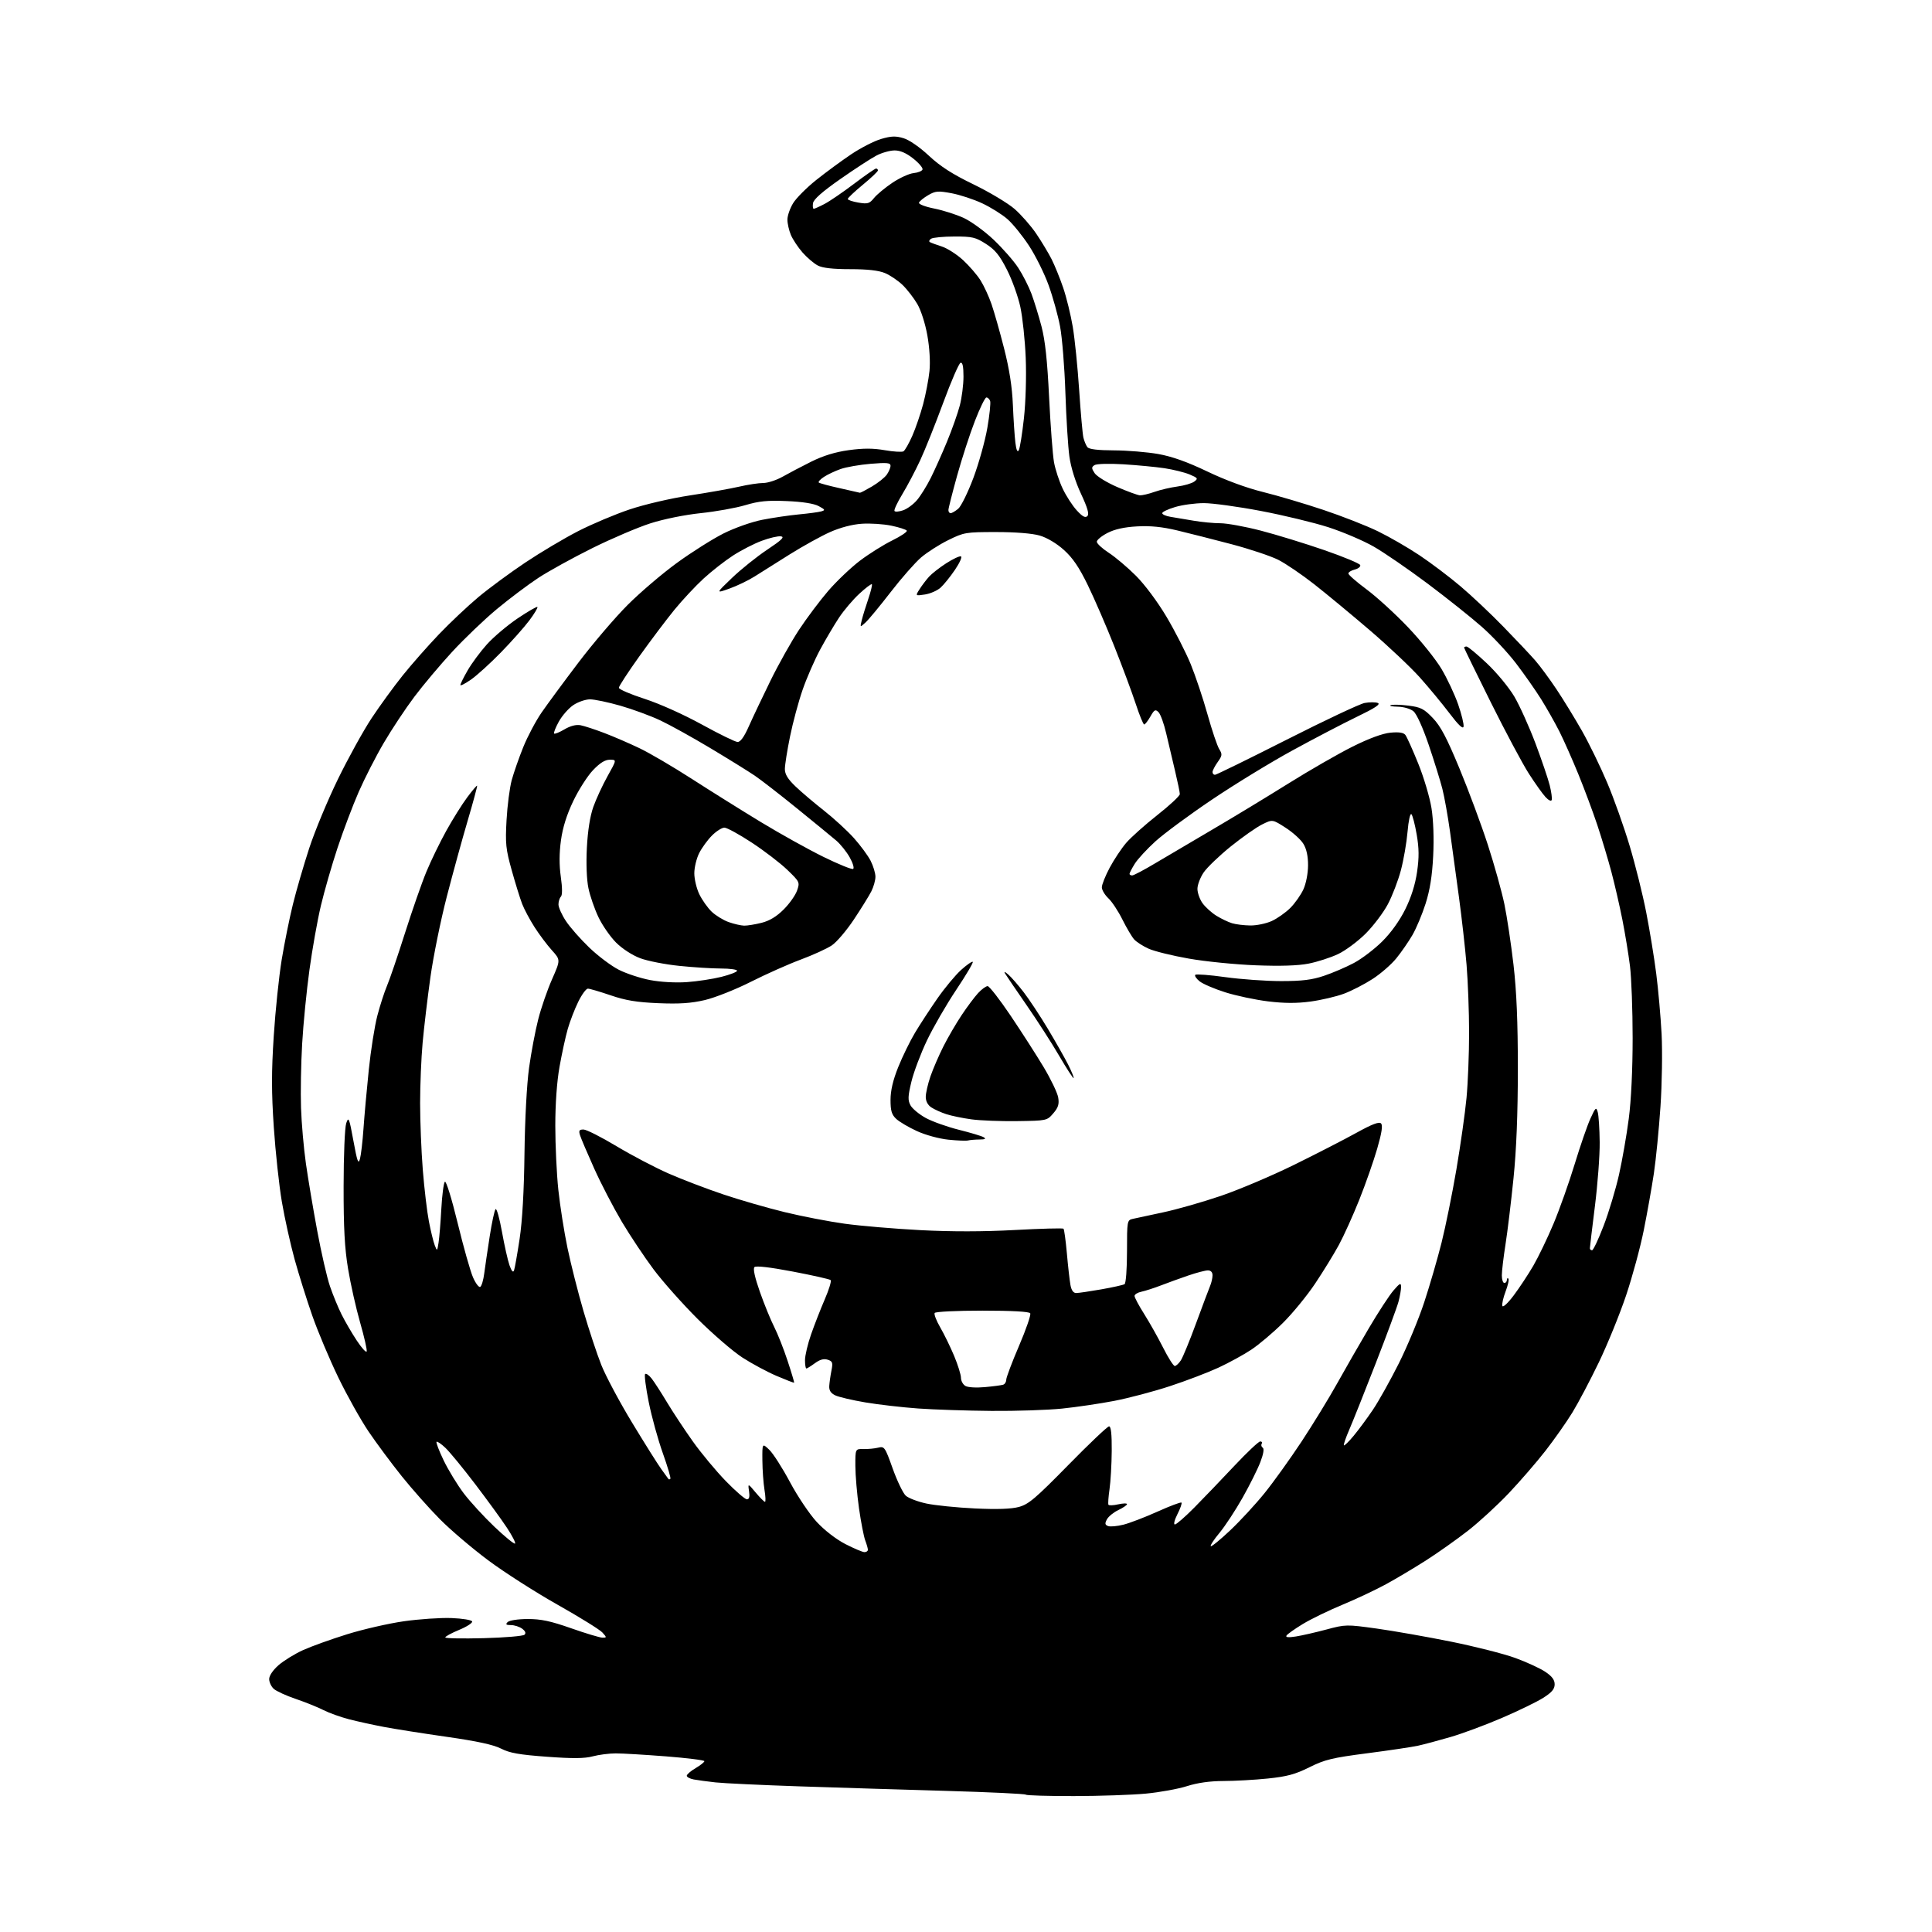 <?xml version="1.0" encoding="UTF-8" standalone="no"?>
<svg 
  version="1.1" 
  xmlns="http://www.w3.org/2000/svg" 
  xmlns:xlink="http://www.w3.org/1999/xlink" 
  xmlns:svg="http://www.w3.org/2000/svg"
  xmlns:rdf="http://www.w3.org/1999/02/22-rdf-syntax-ns#"
  xmlns:cc="http://creativecommons.org/ns#"
  xmlns:dc="http://purl.org/dc/elements/1.1/"
  viewBox="0 0 768 768"
  width="768"
  height="768"
>
<style>svg {background-color: white; }</style>"
<path stroke="none" fill="black" fill-rule="evenodd" d="M426.92,713.97C416.70,713.98 408.06,713.73 407.73,713.40C407.40,713.07 393.26,712.40 376.31,711.91C359.37,711.43 333.09,710.61 317.92,710.11C302.75,709.60 287.68,708.89 284.42,708.53C281.16,708.17 277.26,707.64 275.75,707.36C274.24,707.07 273.00,706.41 273.00,705.89C273.00,705.36 274.57,704.00 276.50,702.87C278.43,701.73 280.00,700.48 280.00,700.09C280.00,699.70 273.14,698.84 264.75,698.18C256.36,697.53 247.37,696.99 244.76,697.00C242.16,697.00 238.05,697.53 235.64,698.17C232.38,699.05 227.66,699.09 217.37,698.33C206.41,697.53 202.59,696.85 199.18,695.10C196.17,693.56 189.65,692.14 177.68,690.43C168.23,689.08 156.97,687.31 152.66,686.49C148.34,685.67 142.07,684.30 138.72,683.43C135.36,682.56 130.80,680.92 128.58,679.79C126.36,678.65 121.42,676.66 117.60,675.36C113.78,674.07 109.84,672.26 108.83,671.35C107.82,670.44 107.00,668.68 107.00,667.45C107.00,666.11 108.50,663.89 110.72,661.94C112.77,660.15 117.15,657.45 120.47,655.94C123.79,654.44 131.68,651.60 138.00,649.64C144.32,647.67 154.46,645.35 160.53,644.48C166.59,643.62 175.11,643.04 179.45,643.20C183.85,643.37 187.49,643.97 187.69,644.56C187.88,645.14 185.55,646.65 182.52,647.90C179.48,649.16 177.00,650.51 177.00,650.90C177.00,651.29 183.86,651.42 192.25,651.20C200.64,650.98 207.95,650.36 208.50,649.83C209.16,649.19 208.84,648.38 207.56,647.43C206.49,646.64 204.49,646.00 203.11,646.00C201.16,646.00 200.87,645.73 201.79,644.81C202.48,644.12 205.88,643.60 209.74,643.59C215.02,643.57 218.82,644.37 227.10,647.28C232.93,649.33 238.51,651.00 239.51,651.00C241.23,651.00 241.22,650.90 239.45,648.94C238.43,647.81 230.37,642.82 221.54,637.84C212.72,632.86 200.32,624.92 194.00,620.20C187.68,615.48 179.05,608.14 174.84,603.88C170.63,599.63 163.82,591.95 159.71,586.83C155.60,581.70 149.67,573.72 146.54,569.10C143.41,564.47 137.99,554.80 134.50,547.60C131.02,540.39 126.35,529.33 124.14,523.00C121.93,516.67 118.75,506.55 117.08,500.50C115.42,494.45 113.15,484.22 112.05,477.77C110.95,471.32 109.51,457.97 108.84,448.10C107.90,434.16 107.90,426.06 108.82,411.81C109.47,401.71 110.90,388.07 111.98,381.48C113.07,374.89 115.07,365.00 116.43,359.50C117.78,354.00 120.71,343.95 122.92,337.17C125.14,330.39 130.28,318.01 134.36,309.67C138.43,301.33 144.44,290.45 147.71,285.50C150.99,280.55 156.55,272.90 160.08,268.50C163.61,264.10 170.10,256.73 174.50,252.13C178.90,247.53 185.96,240.88 190.18,237.35C194.41,233.82 202.80,227.64 208.82,223.62C214.85,219.59 224.28,213.98 229.80,211.15C235.31,208.32 244.54,204.43 250.31,202.50C256.22,200.52 266.61,198.10 274.15,196.95C281.49,195.83 290.34,194.26 293.81,193.46C297.28,192.65 301.60,192.00 303.40,192.00C305.21,192.00 308.67,190.87 311.09,189.50C313.52,188.12 318.65,185.43 322.50,183.51C327.26,181.15 332.03,179.68 337.41,178.94C343.16,178.15 347.05,178.15 351.70,178.96C355.20,179.57 358.56,179.77 359.15,179.41C359.74,179.04 361.31,176.28 362.64,173.28C363.97,170.27 365.91,164.59 366.96,160.66C368.01,156.72 369.14,150.80 369.48,147.50C369.85,143.88 369.52,138.27 368.64,133.34C367.81,128.66 366.11,123.34 364.64,120.84C363.24,118.44 360.61,115.05 358.80,113.29C356.98,111.54 353.83,109.40 351.78,108.55C349.26,107.50 344.83,107.00 337.98,107.00C331.13,107.00 327.00,106.54 325.10,105.55C323.56,104.75 320.82,102.42 319.02,100.37C317.22,98.32 315.13,95.16 314.37,93.35C313.62,91.55 313.00,88.81 313.01,87.28C313.01,85.75 314.02,82.84 315.26,80.80C316.49,78.77 320.65,74.59 324.50,71.52C328.35,68.45 334.59,63.87 338.37,61.33C342.15,58.79 347.50,56.05 350.26,55.24C354.28,54.06 356.05,54.00 359.15,54.93C361.43,55.61 365.59,58.48 369.26,61.91C373.81,66.16 378.61,69.24 387.00,73.30C393.32,76.37 400.65,80.76 403.29,83.05C405.92,85.34 409.79,89.76 411.90,92.86C414.00,95.96 416.74,100.52 418.00,102.98C419.25,105.45 421.34,110.59 422.64,114.40C423.94,118.22 425.65,125.21 426.44,129.92C427.24,134.64 428.38,145.91 428.98,154.97C429.58,164.03 430.34,172.58 430.67,173.97C431.01,175.36 431.72,177.06 432.26,177.75C432.92,178.59 436.40,179.01 442.87,179.03C448.17,179.05 456.07,179.71 460.44,180.48C465.95,181.47 471.91,183.59 479.94,187.43C487.09,190.86 495.51,193.96 502.00,195.56C507.77,196.99 518.58,200.19 526.00,202.67C533.42,205.15 543.22,208.99 547.76,211.20C552.31,213.42 559.73,217.70 564.26,220.73C568.79,223.75 576.10,229.27 580.50,232.99C584.90,236.71 592.61,243.97 597.62,249.13C602.64,254.28 608.32,260.30 610.24,262.50C612.16,264.70 615.98,269.88 618.73,274.00C621.48,278.12 626.05,285.59 628.89,290.59C631.72,295.59 636.22,304.82 638.87,311.10C641.53,317.37 645.55,328.67 647.80,336.20C650.06,343.73 653.04,355.68 654.41,362.75C655.79,369.81 657.58,380.75 658.38,387.05C659.19,393.35 660.14,404.12 660.51,411.00C660.87,417.88 660.67,430.90 660.06,439.95C659.44,449.00 658.27,460.92 657.44,466.45C656.61,471.98 654.81,482.12 653.43,489.00C652.05,495.88 648.88,507.57 646.38,515.00C643.88,522.42 639.03,534.35 635.59,541.50C632.15,548.65 627.40,557.65 625.04,561.50C622.68,565.35 617.87,572.19 614.36,576.70C610.85,581.21 604.28,588.80 599.77,593.57C595.25,598.33 587.95,605.05 583.53,608.49C579.11,611.93 571.67,617.20 567.00,620.19C562.33,623.18 555.12,627.48 551.00,629.73C546.88,631.98 539.06,635.67 533.62,637.92C528.19,640.17 521.12,643.61 517.90,645.56C514.68,647.52 511.75,649.59 511.40,650.17C510.96,650.88 512.16,650.99 515.12,650.53C517.53,650.15 522.99,648.90 527.26,647.76C534.87,645.72 535.24,645.71 547.26,647.38C553.99,648.32 567.31,650.66 576.85,652.59C586.40,654.52 597.86,657.43 602.32,659.06C606.78,660.68 612.13,663.14 614.21,664.52C616.92,666.32 618.00,667.74 618.00,669.54C618.00,671.42 616.87,672.76 613.46,674.92C610.96,676.51 603.54,680.11 596.97,682.93C590.40,685.75 581.20,689.17 576.51,690.52C571.83,691.88 566.08,693.42 563.75,693.93C561.41,694.45 552.30,695.81 543.50,696.95C529.53,698.76 526.61,699.47 520.50,702.52C514.88,705.32 511.63,706.20 504.00,706.99C498.77,707.53 490.83,707.97 486.34,707.98C480.95,707.99 476.02,708.69 471.84,710.02C468.35,711.13 461.00,712.47 455.50,712.99C450.00,713.51 437.14,713.95 426.92,713.97zM343.64,617.00C344.39,617.00 345.00,616.58 345.00,616.07C345.00,615.55 344.53,613.88 343.95,612.36C343.37,610.84 342.25,605.07 341.46,599.54C340.68,594.02 340.03,586.45 340.02,582.72C340.00,575.94 340.00,575.94 343.25,576.02C345.04,576.06 347.66,575.82 349.08,575.47C351.56,574.86 351.80,575.19 354.87,583.80C356.64,588.73 358.97,593.57 360.06,594.56C361.15,595.54 364.84,596.95 368.27,597.68C371.70,598.41 380.35,599.29 387.50,599.63C396.35,600.05 401.94,599.86 405.00,599.04C408.87,598.00 411.60,595.69 424.62,582.42C432.93,573.94 440.24,567.00 440.87,567.00C441.64,567.00 441.98,570.10 441.93,576.75C441.89,582.11 441.49,588.98 441.05,592.00C440.61,595.02 440.42,597.79 440.62,598.15C440.82,598.50 442.57,598.44 444.49,598.00C446.42,597.57 448.00,597.53 448.00,597.92C448.00,598.31 446.45,599.37 444.56,600.27C442.67,601.17 440.62,602.84 440.02,603.97C439.14,605.61 439.23,606.15 440.48,606.63C441.33,606.96 444.08,606.71 446.59,606.08C449.09,605.45 455.19,603.11 460.15,600.88C465.10,598.65 469.38,597.04 469.65,597.31C469.92,597.59 469.20,599.65 468.05,601.90C466.87,604.22 466.43,606.00 467.04,606.00C467.64,606.00 471.13,602.95 474.81,599.23C478.49,595.51 485.61,588.09 490.64,582.73C495.67,577.38 500.31,573.00 500.95,573.00C501.59,573.00 501.86,573.42 501.54,573.93C501.23,574.44 501.42,575.14 501.96,575.48C502.58,575.86 502.24,577.98 501.04,581.13C499.99,583.91 496.80,590.30 493.96,595.34C491.11,600.38 486.99,606.66 484.79,609.31C482.58,611.95 481.01,614.35 481.30,614.63C481.58,614.91 485.05,612.09 489.01,608.35C492.97,604.61 499.13,597.94 502.69,593.53C506.26,589.11 512.88,579.88 517.42,573.00C521.95,566.12 528.29,555.77 531.50,550.00C534.72,544.23 540.40,534.33 544.13,528.00C547.86,521.67 552.26,514.92 553.92,513.00C556.44,510.06 556.92,509.82 556.95,511.50C556.97,512.60 556.50,515.30 555.91,517.50C555.31,519.70 551.24,530.73 546.85,542.00C542.47,553.27 537.74,565.12 536.35,568.33C534.96,571.53 534.00,574.33 534.22,574.55C534.44,574.77 536.20,573.05 538.12,570.73C540.05,568.40 543.48,563.76 545.75,560.40C548.01,557.05 552.63,548.79 556.02,542.04C559.40,535.30 563.97,524.32 566.16,517.64C568.36,510.96 571.45,500.32 573.04,493.98C574.63,487.65 577.28,474.58 578.93,464.94C580.57,455.30 582.39,442.48 582.96,436.46C583.53,430.43 583.99,418.75 583.99,410.50C583.98,402.25 583.53,390.10 582.98,383.50C582.43,376.90 581.06,364.75 579.94,356.50C578.82,348.25 577.22,336.55 576.39,330.50C575.55,324.45 574.19,316.83 573.36,313.56C572.53,310.30 570.08,302.42 567.92,296.06C565.58,289.19 563.13,283.79 561.88,282.75C560.68,281.75 558.01,280.97 555.64,280.92C553.36,280.88 552.09,280.60 552.82,280.31C553.55,280.02 556.70,280.10 559.82,280.49C564.76,281.10 566.03,281.74 569.54,285.40C572.67,288.65 575.08,293.21 580.19,305.55C583.82,314.32 588.89,327.96 591.45,335.86C594.01,343.76 596.96,354.33 598.01,359.36C599.05,364.39 600.68,375.25 601.64,383.50C602.87,394.13 603.37,406.21 603.37,425.00C603.36,442.83 602.80,457.06 601.63,468.50C600.68,477.85 599.25,489.66 598.45,494.74C597.65,499.82 597.00,505.33 597.00,506.99C597.00,508.65 597.45,510.00 598.00,510.00C598.55,510.00 599.00,509.47 599.00,508.83C599.00,508.19 599.27,507.94 599.61,508.27C599.94,508.61 599.44,510.90 598.50,513.37C597.56,515.83 596.98,518.43 597.21,519.13C597.45,519.84 599.42,518.02 601.72,514.95C603.97,511.95 607.47,506.65 609.50,503.17C611.53,499.68 615.16,492.15 617.56,486.42C619.96,480.69 623.74,470.04 625.96,462.75C628.18,455.46 631.00,447.30 632.23,444.62C634.27,440.16 634.52,439.94 635.13,442.12C635.50,443.43 635.85,448.79 635.90,454.03C635.96,459.27 635.10,470.73 634.00,479.50C632.90,488.27 632.00,495.79 632.00,496.22C632.00,496.65 632.39,497.00 632.87,497.00C633.35,497.00 635.42,492.61 637.47,487.25C639.53,481.89 642.27,472.77 643.57,467.00C644.87,461.23 646.62,451.19 647.46,444.70C648.41,437.47 649.00,425.07 649.00,412.67C649.00,401.55 648.52,388.64 647.94,383.99C647.36,379.34 646.00,371.06 644.92,365.59C643.84,360.13 641.87,351.57 640.55,346.58C639.22,341.58 636.71,333.23 634.97,328.00C633.23,322.77 629.84,313.69 627.44,307.80C625.04,301.92 621.65,294.28 619.91,290.82C618.16,287.36 614.91,281.60 612.67,278.01C610.44,274.43 605.92,267.99 602.64,263.69C599.35,259.39 593.24,252.86 589.05,249.17C584.87,245.48 575.18,237.76 567.52,232.01C559.85,226.27 550.19,219.63 546.04,217.26C541.89,214.89 533.77,211.43 528.00,209.57C522.23,207.72 510.14,204.80 501.14,203.10C492.15,201.39 481.99,200.00 478.57,200.00C475.16,200.00 470.03,200.69 467.18,201.54C464.33,202.39 462.00,203.49 462.00,203.99C462.00,204.50 463.46,205.15 465.25,205.44C467.04,205.73 471.17,206.42 474.43,206.98C477.70,207.54 482.50,208.00 485.12,208.00C487.73,208.00 494.96,209.32 501.18,210.93C507.41,212.55 518.76,216.03 526.42,218.68C534.08,221.33 540.51,224.01 540.71,224.63C540.92,225.25 539.94,226.05 538.54,226.40C537.14,226.75 536.00,227.46 536.00,227.98C536.00,228.50 539.26,231.34 543.25,234.30C547.24,237.26 554.64,244.02 559.69,249.32C564.75,254.62 570.75,262.09 573.02,265.92C575.30,269.75 578.28,276.10 579.64,280.02C581.00,283.94 581.97,287.90 581.79,288.82C581.57,289.96 579.77,288.27 576.16,283.50C573.25,279.65 567.92,273.22 564.32,269.20C560.72,265.19 551.86,256.84 544.64,250.64C537.41,244.45 527.45,236.20 522.50,232.31C517.55,228.42 511.06,224.01 508.08,222.51C505.09,221.02 496.77,218.24 489.58,216.34C482.38,214.44 472.68,211.98 468.00,210.86C461.97,209.42 457.32,208.95 452.00,209.25C446.92,209.53 443.13,210.37 440.25,211.85C437.91,213.06 436.00,214.63 436.00,215.35C436.00,216.07 438.14,218.05 440.75,219.74C443.36,221.43 448.22,225.54 451.55,228.87C455.08,232.40 460.17,239.23 463.72,245.21C467.08,250.87 471.40,259.32 473.32,264.00C475.23,268.68 478.25,277.68 480.01,284.00C481.78,290.32 483.87,296.53 484.66,297.78C485.94,299.83 485.88,300.37 484.04,302.94C482.92,304.52 482.00,306.30 482.00,306.90C482.00,307.51 482.43,308.00 482.96,308.00C483.48,308.00 496.30,301.72 511.44,294.05C526.58,286.38 540.54,279.80 542.47,279.44C544.41,279.08 546.76,279.08 547.70,279.44C548.94,279.91 546.61,281.46 539.46,284.90C533.98,287.55 522.41,293.58 513.75,298.32C505.08,303.05 490.68,311.86 481.75,317.88C472.81,323.90 462.72,331.35 459.32,334.43C455.92,337.52 452.20,341.55 451.07,343.39C449.93,345.23 449.00,347.02 449.00,347.37C449.00,347.72 449.48,348.00 450.06,348.00C450.65,348.00 454.81,345.80 459.31,343.11C463.82,340.43 474.02,334.40 482.00,329.73C489.98,325.06 503.48,316.87 512.00,311.55C520.52,306.22 532.08,299.58 537.67,296.79C544.23,293.52 549.56,291.56 552.71,291.25C556.08,290.93 557.91,291.20 558.65,292.14C559.24,292.89 561.54,298.00 563.76,303.50C565.99,309.00 568.36,316.99 569.04,321.26C569.80,326.04 570.06,333.35 569.71,340.26C569.32,348.16 568.42,353.79 566.70,359.20C565.35,363.44 562.99,369.06 561.46,371.70C559.92,374.34 557.06,378.49 555.08,380.92C553.11,383.36 548.87,387.06 545.65,389.14C542.43,391.23 537.30,393.87 534.25,395.01C531.20,396.15 525.21,397.55 520.95,398.13C515.44,398.87 510.55,398.85 504.07,398.06C499.06,397.45 491.41,395.83 487.07,394.46C482.74,393.09 478.13,391.12 476.84,390.07C475.55,389.03 474.79,387.88 475.15,387.51C475.52,387.15 480.90,387.56 487.11,388.43C493.33,389.29 503.29,390.00 509.24,390.00C517.56,390.00 521.50,389.52 526.28,387.91C529.70,386.77 535.05,384.47 538.18,382.81C541.30,381.16 546.37,377.30 549.44,374.25C552.94,370.79 556.38,365.98 558.62,361.45C560.99,356.66 562.58,351.60 563.31,346.58C564.14,340.82 564.10,337.22 563.16,331.75C562.48,327.78 561.53,324.13 561.06,323.66C560.57,323.17 559.90,326.21 559.52,330.65C559.15,334.97 557.96,341.86 556.87,345.96C555.78,350.07 553.45,356.14 551.69,359.45C549.94,362.76 545.97,368.01 542.89,371.10C539.80,374.19 534.85,377.87 531.89,379.27C528.92,380.67 523.66,382.37 520.18,383.05C515.96,383.88 509.02,384.10 499.18,383.72C491.11,383.41 479.16,382.22 472.64,381.07C466.12,379.93 458.92,378.16 456.64,377.14C454.36,376.12 451.75,374.44 450.82,373.40C449.90,372.35 447.80,368.80 446.16,365.50C444.52,362.20 442.02,358.41 440.59,357.08C439.17,355.74 438.00,353.78 438.00,352.72C438.00,351.65 439.40,348.15 441.11,344.94C442.83,341.72 445.77,337.29 447.65,335.09C449.53,332.89 455.11,327.91 460.04,324.02C464.97,320.14 469.00,316.38 469.00,315.67C469.00,314.96 468.14,310.81 467.10,306.44C466.05,302.07 464.47,295.36 463.58,291.52C462.69,287.68 461.32,283.89 460.53,283.10C459.29,281.86 458.86,282.08 457.30,284.83C456.31,286.57 455.20,287.99 454.83,287.99C454.46,288.00 452.95,284.29 451.46,279.75C449.97,275.21 446.14,264.93 442.95,256.91C439.76,248.89 435.03,237.96 432.43,232.62C428.97,225.50 426.44,221.78 422.91,218.61C420.00,215.99 416.21,213.74 413.30,212.89C410.33,212.03 403.73,211.50 395.98,211.50C383.92,211.50 383.21,211.62 376.98,214.69C373.41,216.44 368.55,219.55 366.16,221.59C363.77,223.64 358.31,229.85 354.02,235.41C349.73,240.96 345.24,246.39 344.04,247.47C341.85,249.45 341.85,249.45 342.58,246.47C342.98,244.84 344.14,241.06 345.16,238.09C346.17,235.11 346.81,232.48 346.58,232.25C346.34,232.01 344.11,233.70 341.61,236.01C339.11,238.31 335.48,242.58 333.54,245.50C331.61,248.42 328.22,254.15 326.01,258.24C323.81,262.33 320.67,269.51 319.05,274.20C317.42,278.89 315.17,287.25 314.05,292.77C312.92,298.29 312.00,304.11 312.00,305.70C312.00,307.79 313.17,309.70 316.25,312.64C318.59,314.88 323.68,319.19 327.56,322.24C331.44,325.29 336.76,330.17 339.39,333.09C342.01,336.01 345.02,340.09 346.08,342.16C347.14,344.23 348.00,347.09 348.00,348.51C348.00,349.93 347.27,352.54 346.38,354.30C345.49,356.06 342.37,361.10 339.44,365.50C336.52,369.90 332.56,374.55 330.64,375.82C328.73,377.10 323.19,379.63 318.33,381.44C313.47,383.24 304.55,387.22 298.50,390.27C292.45,393.33 284.21,396.59 280.19,397.54C274.70,398.82 270.08,399.13 261.69,398.78C253.09,398.42 248.70,397.69 242.73,395.65C238.45,394.19 234.39,393.00 233.69,393.00C232.99,393.00 231.26,395.36 229.85,398.25C228.43,401.14 226.57,405.98 225.70,409.00C224.83,412.02 223.36,418.77 222.43,424.00C221.37,429.93 220.74,438.76 220.74,447.50C220.74,455.20 221.28,466.68 221.95,473.00C222.62,479.32 224.26,489.75 225.60,496.16C226.94,502.58 229.80,513.86 231.96,521.24C234.12,528.61 237.29,538.21 239.02,542.57C240.75,546.93 246.25,557.25 251.25,565.50C256.25,573.75 261.48,582.08 262.88,584.00C264.28,585.92 265.55,587.69 265.71,587.92C265.87,588.15 266.21,588.12 266.48,587.86C266.74,587.59 265.39,583.01 263.48,577.66C261.57,572.32 259.06,563.21 257.89,557.42C256.73,551.63 256.08,546.59 256.45,546.21C256.83,545.84 258.00,546.65 259.06,548.01C260.12,549.38 262.87,553.64 265.17,557.48C267.47,561.31 272.08,568.29 275.41,572.98C278.74,577.66 284.64,584.76 288.52,588.75C292.39,592.74 296.17,596.00 296.90,596.00C297.82,596.00 298.08,595.03 297.76,592.80C297.29,589.60 297.29,589.60 300.39,593.30C302.10,595.34 303.77,597.00 304.09,597.00C304.42,597.00 304.33,594.86 303.90,592.25C303.47,589.64 303.09,584.38 303.06,580.56C303.00,573.63 303.00,573.63 305.79,576.30C307.33,577.77 311.04,583.57 314.04,589.19C317.04,594.81 321.82,601.92 324.66,604.99C327.73,608.31 332.35,611.88 336.05,613.79C339.48,615.55 342.89,617.00 343.64,617.00zM204.74,613.59C205.05,613.28 203.59,610.44 201.49,607.27C199.40,604.09 193.74,596.33 188.93,590.00C184.11,583.67 178.78,577.18 177.09,575.57C175.40,573.96 173.80,572.87 173.53,573.14C173.26,573.41 174.54,576.75 176.38,580.57C178.22,584.38 181.79,590.24 184.32,593.59C186.85,596.93 192.36,602.93 196.55,606.92C200.74,610.90 204.43,613.91 204.74,613.59zM394.14,560.86C384.44,560.78 371.32,560.35 365.00,559.90C358.68,559.45 349.23,558.36 344.00,557.48C338.78,556.60 333.38,555.33 332.00,554.66C330.25,553.81 329.54,552.70 329.64,550.97C329.72,549.61 330.11,546.86 330.51,544.85C331.14,541.64 330.96,541.12 329.00,540.50C327.46,540.01 325.89,540.45 323.93,541.90C322.36,543.05 320.84,544.00 320.54,544.00C320.24,544.00 320.00,542.50 320.00,540.68C320.00,538.85 321.09,534.23 322.42,530.43C323.75,526.62 326.20,520.35 327.86,516.50C329.53,512.65 330.58,509.21 330.19,508.85C329.81,508.49 323.05,506.97 315.18,505.47C306.04,503.73 300.51,503.09 299.90,503.70C299.28,504.32 300.08,507.89 302.08,513.58C303.81,518.49 306.37,524.75 307.77,527.50C309.16,530.25 311.56,536.31 313.09,540.98C314.63,545.64 315.79,549.54 315.69,549.65C315.58,549.75 312.44,548.54 308.72,546.95C304.99,545.36 298.87,542.07 295.12,539.65C291.37,537.22 283.39,530.34 277.39,524.37C271.39,518.39 263.50,509.52 259.86,504.67C256.22,499.81 250.52,491.26 247.19,485.67C243.87,480.07 238.92,470.55 236.20,464.50C233.48,458.45 230.94,452.49 230.56,451.25C229.99,449.41 230.25,449.00 231.95,449.00C233.09,449.00 238.97,451.97 245.02,455.60C251.06,459.23 260.39,464.12 265.75,466.48C271.11,468.83 280.90,472.57 287.50,474.79C294.10,477.01 305.12,480.19 312.00,481.86C318.88,483.53 329.61,485.60 335.86,486.46C342.11,487.32 355.61,488.46 365.86,489.00C378.25,489.64 390.83,489.63 403.38,488.95C413.77,488.39 422.49,488.15 422.76,488.43C423.04,488.71 423.64,493.11 424.10,498.22C424.55,503.32 425.19,508.96 425.51,510.75C425.90,512.92 426.66,514.00 427.80,514.00C428.73,514.00 433.23,513.34 437.78,512.54C442.33,511.74 446.49,510.81 447.03,510.48C447.57,510.15 448.00,504.43 448.00,497.46C448.00,485.40 448.06,485.02 450.25,484.53C451.49,484.24 456.93,483.08 462.35,481.93C467.76,480.79 478.11,477.83 485.35,475.37C492.58,472.90 505.70,467.34 514.50,463.00C523.30,458.67 534.41,452.96 539.20,450.31C545.38,446.89 548.20,445.81 548.97,446.57C549.73,447.33 549.30,450.21 547.47,456.57C546.05,461.48 542.85,470.63 540.35,476.89C537.85,483.15 534.19,491.25 532.22,494.89C530.24,498.53 526.00,505.43 522.80,510.22C519.60,515.02 513.83,522.07 509.97,525.89C506.12,529.71 500.47,534.48 497.42,536.51C494.38,538.53 488.47,541.76 484.30,543.69C480.12,545.62 471.46,548.92 465.05,551.02C458.64,553.13 448.69,555.76 442.95,556.87C437.20,557.97 427.84,559.36 422.14,559.94C416.45,560.52 403.85,560.94 394.14,560.86zM391.50,551.40C394.80,551.10 398.06,550.67 398.75,550.45C399.44,550.24 400.00,549.34 400.00,548.45C400.00,547.57 402.29,541.50 405.09,534.97C407.89,528.45 409.89,522.63 409.53,522.05C409.12,521.38 402.31,521.00 390.50,521.00C380.25,521.00 371.86,521.41 371.54,521.93C371.23,522.44 372.23,525.03 373.77,527.68C375.31,530.33 377.79,535.42 379.29,539.00C380.78,542.58 382.00,546.49 382.00,547.70C382.00,548.91 382.79,550.36 383.75,550.93C384.74,551.52 388.09,551.72 391.50,551.40zM466.99,543.00C467.52,543.00 468.61,541.99 469.42,540.75C470.22,539.51 472.95,532.88 475.47,526.00C478.00,519.12 480.50,512.47 481.03,511.20C481.56,509.94 482.00,508.03 482.00,506.95C482.00,505.72 481.32,505.00 480.16,505.00C479.14,505.00 475.66,505.91 472.41,507.02C469.16,508.13 464.25,509.91 461.50,510.97C458.75,512.03 455.26,513.15 453.75,513.47C452.24,513.78 451.00,514.54 451.00,515.16C451.00,515.78 452.74,519.05 454.88,522.42C457.01,525.80 460.39,531.81 462.39,535.78C464.39,539.75 466.46,543.00 466.99,543.00zM145.76,537.21C145.97,536.60 144.79,531.43 143.15,525.71C141.51,520.00 139.36,510.41 138.37,504.41C137.00,496.17 136.57,488.11 136.59,471.50C136.60,459.17 137.06,448.18 137.63,446.50C138.57,443.75 138.81,444.34 140.49,453.50C142.00,461.76 142.45,463.01 143.09,460.69C143.51,459.14 144.14,453.74 144.49,448.69C144.84,443.64 145.78,433.13 146.59,425.34C147.39,417.55 148.93,407.82 150.01,403.72C151.08,399.62 152.81,394.29 153.84,391.87C154.87,389.46 158.08,380.07 160.96,370.99C163.84,361.92 167.68,350.90 169.51,346.50C171.33,342.10 174.90,334.76 177.44,330.19C179.97,325.62 183.70,319.67 185.72,316.97C187.74,314.26 189.51,312.17 189.66,312.32C189.80,312.47 188.14,318.65 185.96,326.05C183.77,333.45 180.01,347.15 177.59,356.50C175.17,365.85 172.24,380.25 171.09,388.50C169.94,396.75 168.55,408.45 168.00,414.50C167.45,420.55 167.00,431.37 167.00,438.55C167.00,445.73 167.48,457.65 168.07,465.05C168.66,472.45 169.75,481.65 170.49,485.50C171.23,489.35 172.28,493.62 172.81,495.00C173.76,497.45 173.78,497.43 174.33,494.00C174.64,492.07 175.14,486.03 175.43,480.56C175.73,475.10 176.36,470.24 176.84,469.76C177.33,469.27 179.54,476.39 181.93,486.20C184.24,495.71 187.00,505.45 188.05,507.82C189.10,510.20 190.39,511.88 190.92,511.55C191.45,511.22 192.16,508.83 192.49,506.23C192.83,503.63 193.80,497.00 194.66,491.50C195.51,486.00 196.56,481.12 197.00,480.66C197.43,480.20 198.57,484.25 199.54,489.66C200.51,495.07 201.86,501.07 202.54,503.00C203.37,505.33 203.97,506.00 204.34,505.00C204.64,504.18 205.63,498.55 206.55,492.50C207.63,485.35 208.31,473.45 208.49,458.50C208.66,444.97 209.41,430.96 210.31,424.47C211.15,418.41 212.79,409.74 213.95,405.21C215.10,400.67 217.58,393.50 219.45,389.27C222.84,381.57 222.84,381.57 219.37,377.73C217.46,375.61 214.36,371.48 212.48,368.54C210.60,365.60 208.39,361.46 207.57,359.34C206.75,357.23 204.89,351.23 203.43,346.00C201.06,337.52 200.84,335.37 201.36,326.00C201.68,320.23 202.61,313.07 203.42,310.09C204.24,307.12 206.29,301.23 207.99,297.02C209.69,292.80 212.98,286.60 215.29,283.24C217.61,279.88 224.22,270.91 229.99,263.31C235.75,255.72 244.53,245.44 249.49,240.48C254.44,235.52 263.28,227.98 269.13,223.73C274.97,219.48 283.30,214.23 287.63,212.05C292.05,209.84 298.79,207.46 303.00,206.63C307.12,205.82 313.65,204.86 317.50,204.49C321.35,204.13 325.37,203.59 326.43,203.29C328.15,202.81 328.03,202.57 325.43,201.18C323.56,200.17 318.99,199.45 312.80,199.19C305.07,198.86 301.73,199.18 296.30,200.80C292.56,201.92 284.58,203.35 278.57,203.98C272.19,204.65 263.86,206.33 258.56,208.03C253.57,209.63 243.19,214.06 235.49,217.87C227.80,221.69 218.12,227.02 214.00,229.72C209.88,232.43 202.43,238.03 197.46,242.16C192.49,246.30 184.53,253.92 179.76,259.09C174.99,264.27 168.21,272.32 164.70,277.00C161.18,281.68 155.73,289.90 152.58,295.28C149.42,300.66 144.92,309.47 142.57,314.84C140.22,320.22 136.44,330.22 134.17,337.06C131.90,343.90 128.93,354.23 127.56,360.00C126.19,365.77 124.14,377.27 123.01,385.54C121.87,393.81 120.56,407.03 120.11,414.93C119.65,422.83 119.45,434.29 119.66,440.40C119.86,446.50 120.74,456.45 121.60,462.50C122.46,468.55 124.49,480.62 126.11,489.32C127.73,498.03 130.00,507.93 131.17,511.32C132.33,514.72 134.40,519.75 135.77,522.50C137.14,525.25 139.86,529.93 141.83,532.90C143.79,535.87 145.56,537.81 145.76,537.21zM384.83,453.35C384.10,453.55 380.57,453.41 377.00,453.04C373.30,452.66 367.91,451.19 364.50,449.63C361.20,448.12 357.49,445.93 356.25,444.77C354.45,443.08 354.00,441.56 354.00,437.24C354.00,433.54 354.96,429.42 357.05,424.21C358.73,420.02 361.73,413.87 363.72,410.55C365.71,407.22 369.72,401.08 372.63,396.90C375.54,392.72 379.78,387.62 382.05,385.57C384.32,383.52 386.41,382.07 386.69,382.36C386.97,382.64 384.01,387.64 380.11,393.48C376.21,399.31 370.97,408.37 368.48,413.59C365.99,418.82 363.20,426.21 362.29,430.02C360.90,435.82 360.84,437.33 361.93,439.37C362.65,440.71 365.39,442.98 368.02,444.42C370.66,445.85 376.56,447.95 381.15,449.10C385.73,450.24 390.16,451.57 390.99,452.05C392.09,452.70 391.65,452.95 389.33,452.97C387.59,452.99 385.56,453.16 384.83,453.35zM404.34,445.66C397.83,445.75 389.65,445.44 386.17,444.96C382.69,444.49 378.19,443.56 376.17,442.90C374.15,442.24 371.49,441.04 370.25,440.23C368.82,439.31 368.00,437.77 368.00,436.04C368.00,434.54 368.84,430.88 369.86,427.90C370.89,424.93 373.20,419.57 375.00,416.00C376.80,412.42 380.08,406.80 382.28,403.50C384.48,400.20 387.43,396.26 388.83,394.75C390.23,393.24 391.93,392.00 392.60,392.00C393.27,392.00 397.39,397.29 401.74,403.75C406.09,410.21 412.01,419.43 414.89,424.24C417.77,429.05 420.37,434.48 420.66,436.32C421.09,438.93 420.66,440.29 418.69,442.58C416.19,445.48 416.10,445.50 404.34,445.66zM426.78,428.55C426.58,428.75 424.01,424.77 421.05,419.72C418.10,414.66 412.25,405.57 408.05,399.51C403.86,393.46 400.03,387.82 399.54,387.00C398.99,386.07 399.48,386.22 400.82,387.40C402.01,388.44 404.76,391.59 406.92,394.40C409.08,397.20 413.37,403.69 416.45,408.82C419.52,413.95 423.18,420.40 424.59,423.17C425.99,425.94 426.97,428.36 426.78,428.55zM273.00,390.41C277.12,390.12 283.31,389.18 286.75,388.32C290.19,387.46 293.00,386.36 293.00,385.88C293.00,385.40 290.12,385.00 286.61,385.00C283.09,385.00 275.63,384.53 270.02,383.95C264.42,383.38 257.43,382.01 254.49,380.91C251.37,379.74 247.39,377.16 244.92,374.71C242.60,372.39 239.43,367.83 237.88,364.56C236.33,361.30 234.54,356.13 233.91,353.06C233.21,349.72 232.96,343.31 233.29,337.00C233.64,330.25 234.55,324.45 235.85,320.77C236.97,317.62 239.52,312.11 241.52,308.52C245.17,302.00 245.17,302.00 242.43,302.00C240.51,302.00 238.49,303.26 235.71,306.18C233.52,308.48 230.00,314.00 227.88,318.43C225.28,323.87 223.68,328.96 222.99,334.05C222.29,339.10 222.27,343.88 222.93,348.54C223.56,352.97 223.57,355.83 222.96,356.44C222.43,356.97 222.00,358.36 222.00,359.53C222.00,360.70 223.34,363.68 224.97,366.14C226.60,368.61 230.78,373.35 234.25,376.68C237.72,380.02 243.01,383.99 246.01,385.51C249.01,387.03 254.62,388.87 258.48,389.60C262.60,390.38 268.60,390.72 273.00,390.41zM295.81,367.96C297.08,367.98 300.20,367.47 302.75,366.83C305.90,366.04 308.71,364.34 311.53,361.52C313.81,359.25 316.20,355.87 316.84,354.02C317.99,350.72 317.91,350.54 312.96,345.77C310.18,343.09 303.82,338.22 298.84,334.95C293.86,331.68 288.96,329.00 287.97,329.00C286.97,329.00 284.75,330.40 283.04,332.12C281.32,333.83 279.04,336.96 277.96,339.08C276.88,341.19 276.00,344.82 276.00,347.14C276.00,349.47 276.90,353.23 278.00,355.49C279.10,357.76 281.30,360.87 282.88,362.39C284.47,363.91 287.51,365.78 289.64,366.54C291.76,367.29 294.54,367.93 295.81,367.96zM497.00,367.89C499.48,367.93 503.31,367.13 505.52,366.13C507.73,365.12 511.06,362.78 512.92,360.92C514.78,359.06 517.12,355.73 518.13,353.52C519.18,351.21 519.96,347.16 519.97,344.00C519.99,340.36 519.36,337.46 518.12,335.44C517.10,333.75 513.91,330.87 511.04,329.03C505.83,325.68 505.83,325.68 501.67,327.75C499.37,328.89 493.78,332.83 489.22,336.50C484.67,340.18 479.83,344.82 478.47,346.82C477.11,348.83 476.00,351.75 476.00,353.33C476.00,354.90 476.91,357.47 478.02,359.03C479.13,360.58 481.61,362.83 483.53,364.02C485.45,365.21 488.26,366.55 489.76,367.00C491.27,367.46 494.52,367.86 497.00,367.89zM339.14,345.41C339.64,345.11 339.02,343.04 337.77,340.81C336.52,338.59 334.11,335.58 332.42,334.14C330.72,332.69 323.74,326.97 316.91,321.43C310.09,315.89 302.48,309.99 300.00,308.31C297.52,306.63 289.65,301.75 282.50,297.47C275.35,293.18 266.35,288.19 262.50,286.38C258.65,284.56 251.51,281.94 246.64,280.54C241.76,279.14 236.32,278.00 234.54,278.00C232.75,278.00 229.77,279.03 227.90,280.29C226.03,281.55 223.44,284.50 222.14,286.85C220.85,289.20 220.00,291.33 220.27,291.60C220.53,291.86 222.39,291.11 224.39,289.93C226.74,288.54 229.01,287.96 230.77,288.29C232.27,288.58 236.53,289.97 240.22,291.38C243.92,292.79 250.22,295.51 254.22,297.43C258.23,299.34 267.57,304.83 275.00,309.61C282.43,314.40 294.80,322.13 302.50,326.81C310.20,331.48 321.39,337.70 327.37,340.64C333.35,343.57 338.64,345.72 339.14,345.41zM616.83,318.00C616.62,318.64 615.56,318.14 614.34,316.81C613.17,315.54 610.19,311.35 607.72,307.50C605.25,303.65 598.45,290.91 592.61,279.18C586.78,267.46 582.00,257.67 582.00,257.43C582.00,257.19 582.44,257.00 582.98,257.00C583.52,257.00 587.15,260.01 591.04,263.68C594.97,267.38 599.84,273.29 601.99,276.93C604.11,280.54 607.88,288.90 610.37,295.50C612.85,302.10 615.40,309.61 616.04,312.19C616.68,314.77 617.04,317.38 616.83,318.00zM293.19,294.95C294.33,294.98 295.80,292.95 297.66,288.75C299.19,285.31 303.04,277.19 306.22,270.70C309.39,264.22 314.52,255.07 317.60,250.39C320.69,245.70 325.95,238.70 329.28,234.83C332.62,230.97 338.28,225.59 341.86,222.87C345.45,220.16 351.21,216.54 354.67,214.84C358.13,213.14 360.74,211.38 360.46,210.94C360.19,210.50 357.42,209.61 354.31,208.96C351.21,208.32 345.93,207.97 342.58,208.20C338.80,208.45 334.04,209.70 330.00,211.49C326.43,213.08 319.23,217.06 314.00,220.33C308.77,223.61 302.47,227.57 300.00,229.14C297.52,230.71 293.02,232.88 290.00,233.96C284.50,235.93 284.50,235.93 291.01,229.70C294.59,226.28 300.89,221.23 305.01,218.49C310.77,214.65 312.02,213.43 310.42,213.20C309.27,213.04 305.83,213.84 302.77,214.99C299.71,216.13 294.57,218.77 291.35,220.86C288.13,222.95 282.88,227.06 279.68,229.99C276.48,232.93 271.26,238.52 268.08,242.41C264.90,246.31 258.63,254.63 254.15,260.90C249.67,267.17 246.00,272.79 246.01,273.40C246.01,274.00 250.62,275.99 256.26,277.81C262.18,279.73 271.77,284.03 279.00,288.01C285.88,291.79 292.26,294.92 293.19,294.95zM187.25,270.13C184.91,271.76 183.00,272.74 183.01,272.30C183.01,271.86 184.31,269.24 185.90,266.48C187.48,263.73 190.92,259.08 193.55,256.15C196.18,253.23 201.67,248.59 205.75,245.83C209.83,243.08 213.37,241.04 213.62,241.29C213.87,241.54 212.43,243.94 210.43,246.62C208.42,249.31 203.34,255.02 199.14,259.33C194.94,263.64 189.59,268.50 187.25,270.13zM367.67,236.32C363.83,236.90 363.83,236.90 365.55,234.20C366.49,232.72 368.19,230.48 369.32,229.23C370.46,227.98 373.54,225.58 376.17,223.89C378.80,222.20 381.42,220.97 381.99,221.16C382.55,221.35 381.49,223.75 379.62,226.50C377.76,229.25 375.17,232.45 373.87,233.62C372.57,234.78 369.78,236.00 367.67,236.32zM432.24,205.16C433.04,204.36 432.36,201.96 429.71,196.28C427.49,191.53 425.69,185.77 425.10,181.50C424.56,177.65 423.85,166.22 423.51,156.10C423.18,145.99 422.22,134.12 421.39,129.74C420.56,125.36 418.51,117.98 416.83,113.35C415.16,108.72 411.66,101.68 409.07,97.71C406.48,93.75 402.61,88.97 400.47,87.10C398.34,85.23 393.81,82.40 390.42,80.81C387.02,79.22 381.53,77.42 378.23,76.81C372.88,75.81 371.86,75.90 368.94,77.60C367.14,78.66 365.50,79.99 365.31,80.57C365.11,81.16 367.80,82.19 371.37,82.90C374.90,83.60 380.18,85.29 383.12,86.65C386.05,88.01 391.39,91.89 394.98,95.29C398.56,98.68 402.97,103.70 404.76,106.45C406.55,109.19 408.91,113.82 410.00,116.72C411.08,119.63 412.89,125.49 414.01,129.75C415.47,135.33 416.32,143.24 417.04,158.00C417.59,169.28 418.47,180.86 418.98,183.73C419.50,186.61 421.05,191.34 422.43,194.23C423.80,197.13 426.32,201.02 428.03,202.88C430.29,205.35 431.43,205.97 432.24,205.16zM359.01,202.85C360.65,202.28 363.14,200.44 364.55,198.76C365.97,197.08 368.39,193.18 369.94,190.10C371.49,187.02 374.41,180.51 376.42,175.64C378.44,170.76 380.74,164.25 381.54,161.18C382.34,158.10 383.00,152.94 383.00,149.71C383.00,145.66 382.64,143.95 381.83,144.22C381.18,144.44 378.10,151.56 374.96,160.06C371.83,168.55 367.70,178.88 365.78,183.00C363.86,187.12 360.68,193.17 358.70,196.43C356.72,199.69 355.31,202.70 355.57,203.12C355.83,203.54 357.38,203.41 359.01,202.85zM377.89,204.00C378.38,204.00 379.73,203.21 380.89,202.25C382.05,201.29 384.76,195.78 386.93,190.00C389.09,184.22 391.59,175.28 392.48,170.11C393.38,164.95 393.87,160.11 393.59,159.36C393.30,158.61 392.63,158.00 392.11,158.00C391.58,158.00 389.52,162.21 387.53,167.36C385.53,172.51 382.35,182.30 380.46,189.11C378.57,195.93 377.01,202.06 377.01,202.75C377.00,203.44 377.40,204.00 377.89,204.00zM453.12,196.90C454.02,196.95 456.63,196.34 458.92,195.53C461.21,194.72 465.31,193.76 468.03,193.40C470.74,193.04 473.76,192.16 474.73,191.44C476.35,190.24 476.18,190.00 472.88,188.60C470.88,187.77 466.38,186.65 462.88,186.12C459.37,185.60 452.00,184.90 446.50,184.56C440.81,184.22 435.88,184.36 435.07,184.90C433.84,185.71 433.86,186.15 435.15,188.11C435.98,189.35 440.00,191.82 444.08,193.59C448.16,195.35 452.23,196.84 453.12,196.90zM341.82,195.88C342.00,195.95 344.14,194.83 346.59,193.40C349.03,191.96 351.70,189.84 352.52,188.67C353.33,187.51 354.00,185.92 354.00,185.13C354.00,183.97 352.57,183.83 346.08,184.37C341.72,184.74 336.35,185.67 334.15,186.45C331.94,187.23 328.97,188.63 327.54,189.57C326.11,190.50 325.18,191.51 325.47,191.81C325.77,192.10 329.49,193.11 333.75,194.05C338.01,195.00 341.64,195.82 341.82,195.88zM404.99,178.96C405.43,178.16 406.35,172.43 407.03,166.23C407.74,159.78 408.04,149.51 407.74,142.23C407.45,135.23 406.49,126.12 405.60,122.00C404.71,117.88 402.32,111.22 400.28,107.22C397.36,101.49 395.59,99.30 391.95,96.97C387.81,94.31 386.49,94.00 379.41,94.02C375.06,94.02 370.89,94.42 370.14,94.89C369.40,95.36 369.17,95.97 369.64,96.24C370.11,96.52 372.26,97.31 374.42,98.00C376.57,98.70 380.35,101.12 382.81,103.38C385.27,105.65 388.39,109.25 389.74,111.39C391.10,113.54 393.08,117.81 394.14,120.89C395.21,123.98 397.46,131.90 399.14,138.50C401.24,146.75 402.34,153.78 402.64,161.00C402.88,166.78 403.33,173.51 403.63,175.96C404.00,178.96 404.45,179.94 404.99,178.96zM323.47,83.00C323.81,83.00 325.75,82.13 327.79,81.06C329.83,79.99 335.10,76.39 339.50,73.06C343.90,69.73 347.84,67.00 348.25,67.00C348.66,67.00 349.00,67.34 348.99,67.75C348.99,68.16 346.29,70.72 342.99,73.44C339.70,76.15 337.00,78.70 337.00,79.10C337.00,79.50 338.89,80.14 341.20,80.53C344.93,81.16 345.62,80.96 347.45,78.70C348.58,77.31 351.87,74.58 354.76,72.64C357.65,70.71 361.44,68.98 363.18,68.81C364.92,68.64 366.51,67.99 366.72,67.37C366.92,66.75 365.26,64.79 363.02,63.02C360.29,60.85 357.87,59.80 355.64,59.80C353.81,59.80 350.55,60.71 348.41,61.83C346.26,62.95 339.77,67.17 334.00,71.21C326.81,76.24 323.40,79.26 323.18,80.78C323.00,82.00 323.14,83.00 323.47,83.00z" />

</svg>